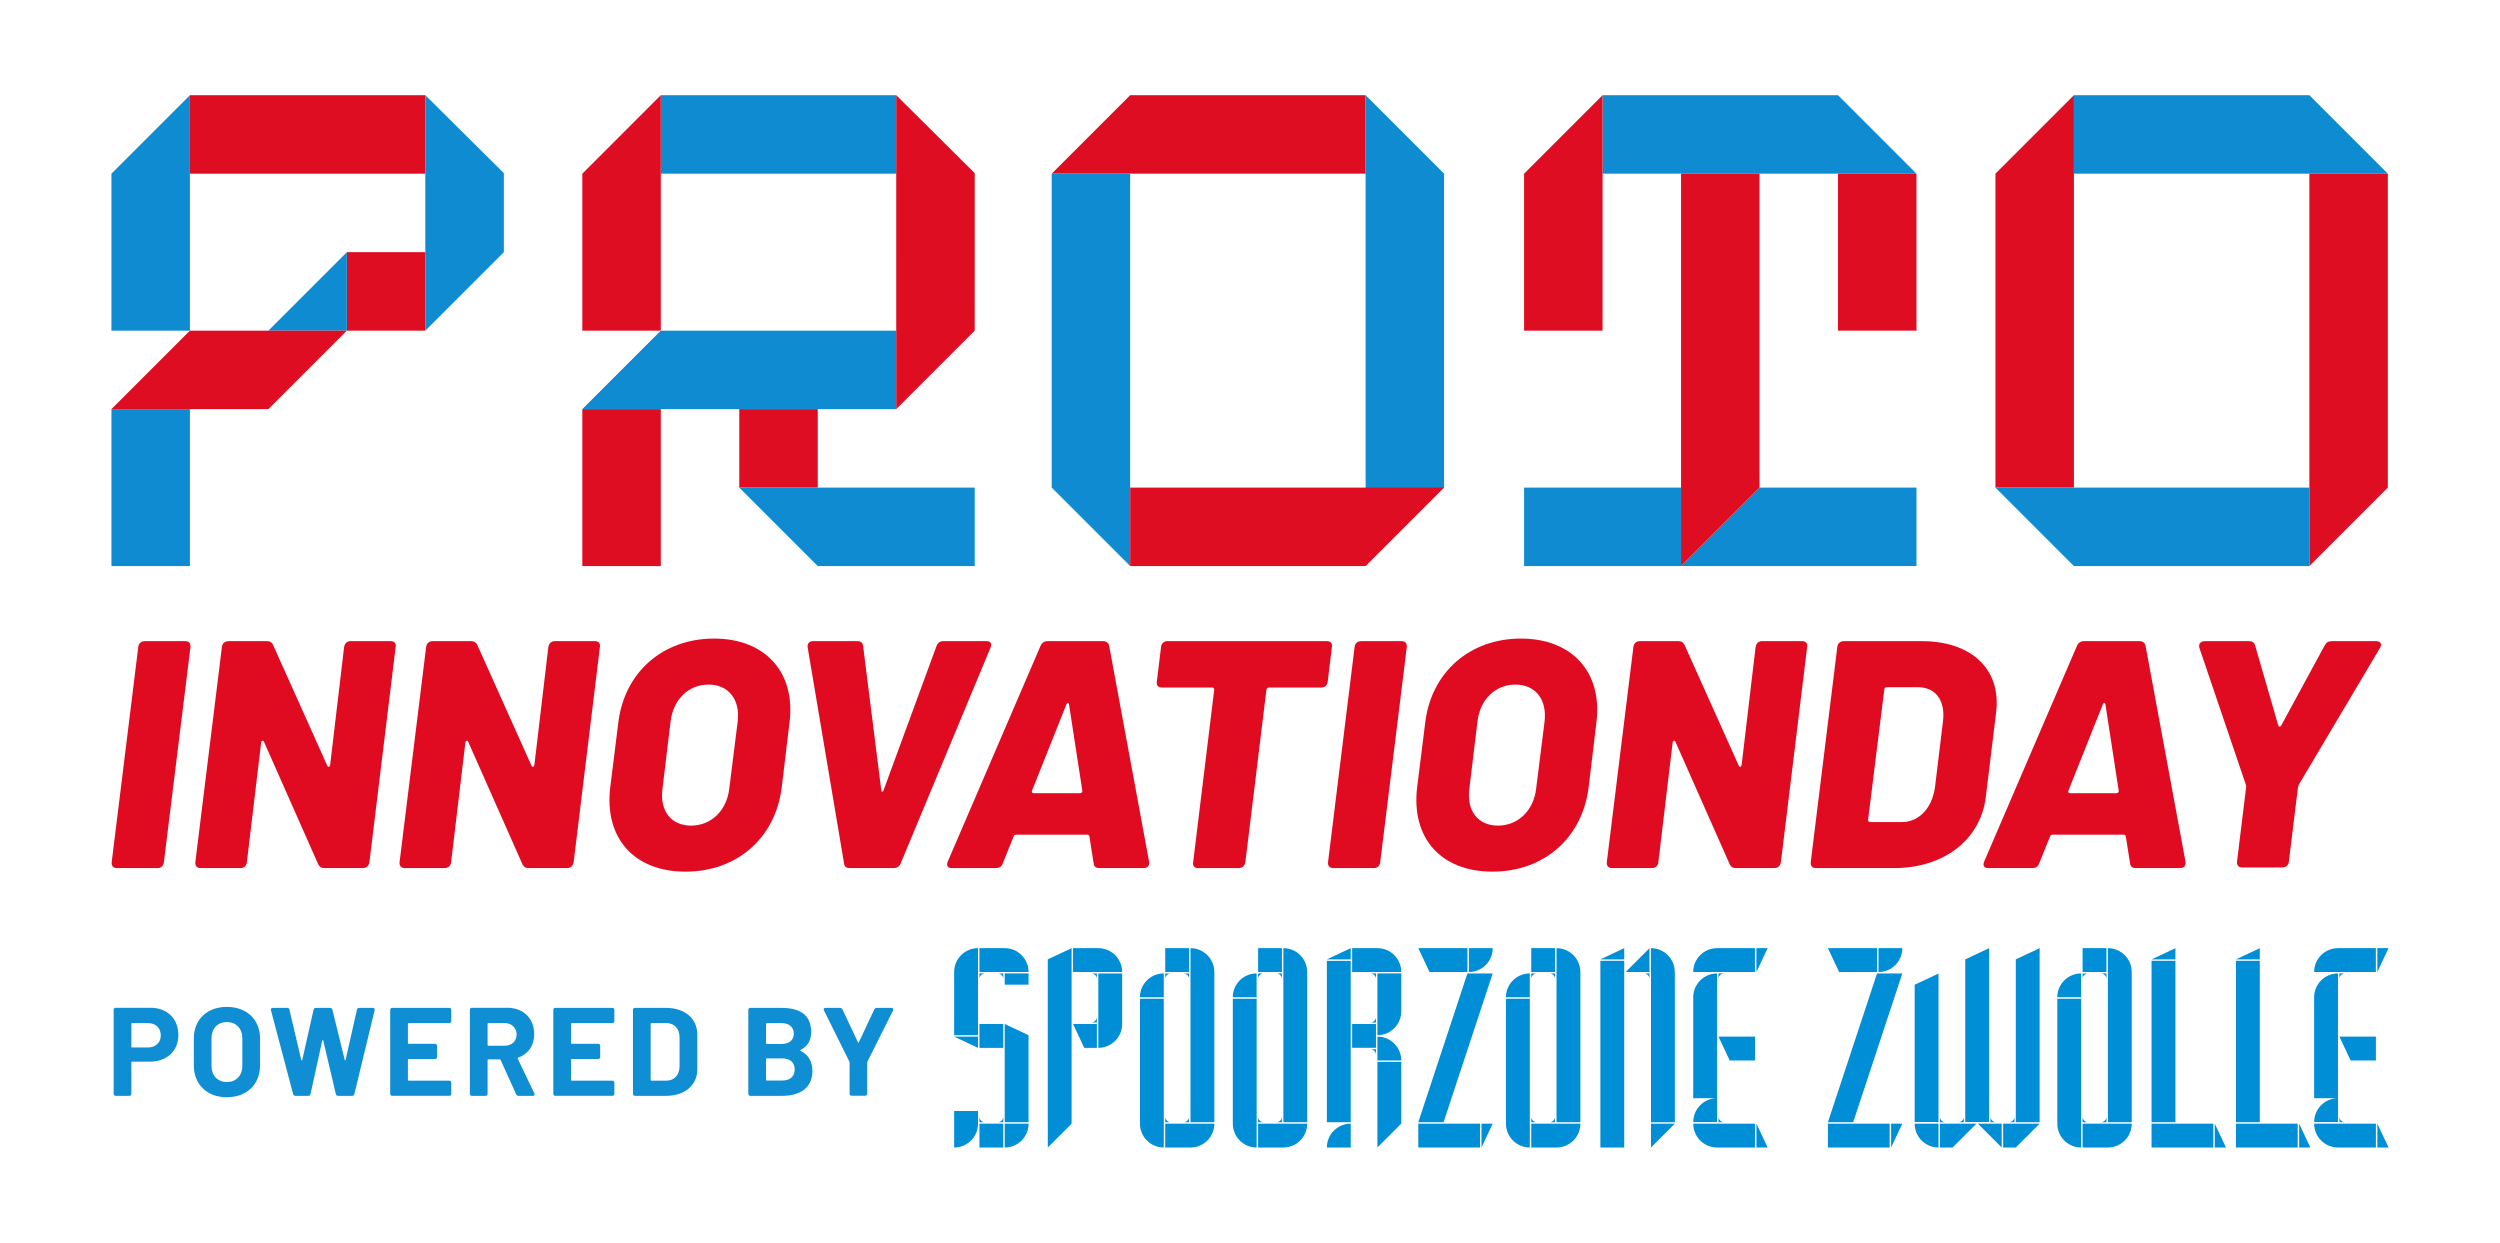 <?xml version="1.0" encoding="UTF-8"?> <svg xmlns="http://www.w3.org/2000/svg" id="Layer_1" viewBox="0 0 2308.51 1147.48"><defs><style>.cls-1{fill:#108ed3;}.cls-2{fill:#e00b21;}.cls-3{fill:#008ed7;}.cls-4{fill:#de0d22;}.cls-5{fill:#0f8cd1;}</style></defs><polygon class="cls-5" points="2204.94 160.38 2132.47 87.91 2132.47 87.91 2132.47 87.91 1915.06 87.91 1915.06 160.38 2132.47 160.38 2132.47 160.38 2204.94 160.38"></polygon><polygon class="cls-4" points="1915.06 450.25 1842.6 450.25 1842.6 160.38 1915.06 87.91 1915.06 450.25"></polygon><polygon class="cls-4" points="2204.94 450.25 2132.47 522.72 2132.47 160.38 2204.94 160.38 2204.94 450.25"></polygon><polygon class="cls-5" points="1915.06 450.25 1915.06 450.25 1842.6 450.25 1915.06 522.72 1915.06 522.72 1915.06 522.72 2132.47 522.72 2132.47 450.25 1915.06 450.25"></polygon><polygon class="cls-4" points="1261.01 87.91 1043.6 87.91 1043.6 87.91 1043.6 87.91 971.14 160.38 1043.6 160.38 1043.6 160.38 1261.01 160.38 1261.01 87.91"></polygon><polygon class="cls-5" points="1333.48 160.38 1261.01 87.91 1261.01 150.65 1261.01 160.38 1261.01 450.83 1333.48 450.83 1333.48 160.38 1333.48 160.38 1333.48 160.38"></polygon><polygon class="cls-5" points="971.14 160.38 971.14 232.85 971.14 305.31 971.14 377.78 971.14 450.25 971.14 450.25 971.14 450.25 1043.6 522.72 1043.6 459.97 1043.6 459.97 1043.6 377.78 1043.6 305.31 1043.6 232.85 1043.6 160.38 971.14 160.38"></polygon><polygon class="cls-4" points="1333.48 450.25 1261.01 450.25 1261.01 450.25 1043.6 450.25 1043.6 522.72 1261.01 522.72 1261.01 522.72 1333.48 450.25"></polygon><rect class="cls-5" x="610.18" y="87.91" width="217.46" height="72.47"></rect><polygon class="cls-4" points="610.18 140.93 610.18 87.91 537.72 160.38 537.72 160.38 537.72 160.38 537.72 232.85 537.72 305.31 610.18 305.31 610.18 232.85 610.18 140.93 610.18 140.93"></polygon><polygon class="cls-5" points="610.18 305.31 610.18 305.31 610.18 305.31 537.72 377.78 600.46 377.78 600.46 377.78 827.65 377.78 827.65 305.31 610.18 305.31"></polygon><rect class="cls-4" x="682.65" y="377.78" width="72.47" height="72.47"></rect><polygon class="cls-4" points="537.72 377.78 537.72 438.89 537.72 450.25 537.72 522.72 610.18 522.72 610.18 450.25 610.18 438.89 610.18 377.78 537.72 377.78"></polygon><polygon class="cls-5" points="827.59 450.25 827.59 450.25 682.65 450.25 755.12 522.72 781.95 522.72 781.95 522.72 900.06 522.72 900.06 450.25 827.59 450.25"></polygon><polygon class="cls-4" points="827.57 87.87 900.08 159.88 900.06 305.31 827.59 377.78 827.57 87.87"></polygon><polygon class="cls-4" points="320.31 87.91 247.84 87.91 238.12 87.91 175.37 87.91 175.37 160.38 238.12 160.38 247.84 160.38 320.31 160.38 392.78 160.38 392.78 87.91 320.31 87.91"></polygon><polygon class="cls-5" points="175.37 87.91 102.9 160.38 102.9 231.87 102.9 231.87 102.9 305.31 175.37 305.31 175.37 232.85 175.37 232.85 175.37 87.91"></polygon><rect class="cls-4" x="320.31" y="232.85" width="72.47" height="72.47"></rect><polygon class="cls-5" points="102.9 377.78 102.9 440.53 102.9 450.25 102.9 522.72 175.37 522.72 175.37 450.25 175.37 440.53 175.37 377.78 102.9 377.78"></polygon><polygon class="cls-5" points="392.74 87.87 465.25 159.88 465.25 232.85 392.74 305.35 392.74 87.87"></polygon><polygon class="cls-5" points="320.31 232.85 320.31 305.31 247.84 305.31 320.31 232.85"></polygon><polygon class="cls-4" points="320.31 305.31 175.37 305.31 102.9 377.78 175.37 377.78 175.37 377.78 247.84 377.78 247.84 377.78 247.84 377.78 320.31 305.31"></polygon><polygon class="cls-5" points="1769.69 160.38 1697.22 87.91 1697.22 87.91 1697.22 87.91 1479.82 87.91 1479.82 160.38 1697.22 160.38 1697.22 160.38 1769.69 160.38"></polygon><polygon class="cls-4" points="1407.35 160.38 1407.35 160.38 1407.35 160.38 1407.35 185.84 1407.35 232.85 1407.35 305.31 1479.82 305.31 1479.82 283.87 1479.82 232.85 1479.82 185.84 1479.82 160.38 1479.82 119.79 1479.82 87.91 1407.35 160.38"></polygon><polygon class="cls-4" points="1697.22 160.38 1697.22 232.85 1697.22 305.31 1769.69 305.31 1769.69 232.85 1769.69 160.38 1697.22 160.38"></polygon><polygon class="cls-5" points="1479.82 450.25 1441.39 450.25 1407.35 450.25 1407.35 522.72 1441.39 522.72 1479.82 522.72 1552.27 522.72 1552.27 450.25 1479.82 450.25"></polygon><polygon class="cls-5" points="1727.74 450.25 1697.22 450.25 1624.75 450.25 1624.74 450.25 1552.28 522.72 1552.28 522.72 1624.75 522.72 1697.22 522.72 1727.74 522.72 1769.69 522.72 1769.69 450.25 1727.74 450.25"></polygon><polygon class="cls-4" points="1624.75 160.38 1552.28 160.38 1552.28 450.25 1552.28 450.25 1552.28 522.72 1624.75 450.25 1624.74 450.25 1624.75 450.25 1624.75 160.38"></polygon><path class="cls-2" d="M103.13,796.21l24.55-198.77c.3-3.29,2.69-5.39,5.99-5.39h37.72c2.99,0,4.79,2.1,4.49,5.39l-24.55,198.77c-.3,3.29-2.69,5.39-5.69,5.39h-37.72c-3.29,0-5.09-2.1-4.79-5.39Z"></path><path class="cls-2" d="M180.36,796.21l24.55-198.77c.3-3.29,2.69-5.39,5.99-5.39h35.62c2.99,0,4.49,1.2,5.69,3.59l49.99,111.36c.9,1.8,2.39,1.2,2.69-.9l12.87-108.67c.6-3.29,2.69-5.39,5.99-5.39h37.12c3.29,0,5.09,2.1,4.49,5.39l-24.25,198.77c-.6,3.29-2.69,5.39-5.99,5.39h-35.62c-2.99,0-4.49-1.2-5.69-3.59l-49.99-112.86c-.6-1.8-2.4-1.5-2.69.6l-13.17,110.46c-.3,3.29-2.69,5.39-5.69,5.39h-37.12c-3.29,0-5.09-2.1-4.79-5.39Z"></path><path class="cls-2" d="M368.95,796.21l24.55-198.77c.3-3.29,2.69-5.39,5.99-5.39h35.62c2.99,0,4.49,1.2,5.69,3.59l49.99,111.36c.9,1.8,2.4,1.2,2.69-.9l12.87-108.67c.6-3.29,2.69-5.39,5.99-5.39h37.12c3.29,0,5.09,2.1,4.49,5.39l-24.25,198.77c-.6,3.29-2.69,5.39-5.99,5.39h-35.62c-2.99,0-4.49-1.2-5.69-3.59l-49.99-112.86c-.6-1.8-2.4-1.5-2.69.6l-13.17,110.46c-.3,3.29-2.69,5.39-5.69,5.39h-37.12c-3.29,0-5.09-2.1-4.79-5.39Z"></path><path class="cls-2" d="M563.53,726.76l7.48-59.87c5.69-46.1,41.01-77.23,88.31-77.23s75.44,31.13,69.75,77.23l-7.19,59.87c-5.69,47-41.31,78.13-88.91,78.13s-75.14-31.13-69.45-78.13ZM673.4,728.25l7.78-61.97c2.39-20.36-8.38-34.13-26.94-34.13s-32.63,13.77-35.02,34.13l-7.48,61.97c-2.69,20.66,8.08,34.13,26.34,34.13s32.93-13.47,35.32-34.13Z"></path><path class="cls-2" d="M779.37,797.1l-33.53-199.07c-.6-3.89,1.5-5.99,5.09-5.99h41.01c2.99,0,4.79,1.5,5.09,4.79l16.76,132.91c.3,1.8,1.5,1.8,2.1,0l48.79-132.91c1.2-3.29,3.29-4.79,6.29-4.79h40.11c3.59,0,5.09,2.1,3.59,5.99l-82.92,199.07c-1.2,3.29-3.59,4.49-6.59,4.49h-40.71c-2.69,0-4.79-1.2-5.09-4.49Z"></path><path class="cls-2" d="M1009.87,797.1l-3.89-24.55c0-1.2-.9-1.8-2.1-1.8h-65.56c-1.2,0-2.1.6-2.4,1.8l-9.88,24.55c-1.2,3.29-3.29,4.49-6.29,4.49h-41.01c-3.59,0-5.09-2.4-3.59-5.99l85.62-199.07c1.2-2.99,3.59-4.49,6.59-4.49h51.19c2.99,0,5.09,1.5,5.69,4.49l36.82,199.07c.6,3.59-1.2,5.99-5.09,5.99h-41.01c-2.69,0-4.79-1.2-5.09-4.49ZM954.49,732.44h42.81c1.5,0,2.4-1.2,2.1-2.4l-12.27-79.63c-.3-1.8-1.5-1.8-2.4,0l-31.73,79.63c-.6,1.2,0,2.4,1.5,2.4Z"></path><path class="cls-2" d="M1229.89,597.43l-3.89,32.03c-.3,3.29-2.69,5.39-5.69,5.39h-48.5c-1.2,0-2.4.9-2.4,2.1l-19.46,159.26c-.6,3.29-2.69,5.39-5.99,5.39h-37.72c-3.29,0-5.09-2.1-4.49-5.39l19.46-159.26c0-1.2-.6-2.1-1.8-2.1h-46.7c-3.29,0-5.09-2.09-4.49-5.39l3.89-32.03c.3-3.29,2.69-5.39,5.69-5.39h147.58c3.29,0,5.09,2.1,4.49,5.39Z"></path><path class="cls-2" d="M1226.3,796.21l24.55-198.77c.3-3.29,2.69-5.39,5.99-5.39h37.72c2.99,0,4.79,2.1,4.49,5.39l-24.55,198.77c-.3,3.29-2.69,5.39-5.69,5.39h-37.72c-3.29,0-5.09-2.1-4.79-5.39Z"></path><path class="cls-2" d="M1308.62,726.76l7.48-59.87c5.69-46.1,41.01-77.23,88.31-77.23s75.44,31.13,69.75,77.23l-7.19,59.87c-5.69,47-41.31,78.13-88.91,78.13s-75.14-31.13-69.45-78.13ZM1418.48,728.25l7.78-61.97c2.39-20.36-8.38-34.13-26.94-34.13s-32.63,13.77-35.02,34.13l-7.48,61.97c-2.69,20.66,8.08,34.13,26.34,34.13s32.93-13.47,35.32-34.13Z"></path><path class="cls-2" d="M1483.73,796.21l24.55-198.77c.3-3.29,2.69-5.39,5.99-5.39h35.62c2.99,0,4.49,1.2,5.69,3.59l49.99,111.36c.9,1.8,2.4,1.2,2.69-.9l12.87-108.67c.6-3.29,2.69-5.39,5.99-5.39h37.12c3.29,0,5.09,2.1,4.49,5.39l-24.25,198.77c-.6,3.29-2.69,5.39-5.99,5.39h-35.62c-2.99,0-4.49-1.2-5.69-3.59l-49.99-112.86c-.6-1.8-2.4-1.5-2.69.6l-13.17,110.46c-.3,3.29-2.69,5.39-5.69,5.39h-37.12c-3.29,0-5.09-2.1-4.79-5.39Z"></path><path class="cls-2" d="M1672.03,796.21l24.55-198.77c.3-3.29,2.69-5.39,5.99-5.39h72.14c45.8,0,73.34,26.04,68.55,65.56l-9.58,78.43c-4.79,39.52-38.92,65.56-84.72,65.56h-72.14c-3.29,0-5.09-2.1-4.79-5.39ZM1726.81,759.09h29.34c15.57,0,27.54-12.27,30.53-31.43l7.48-61.67c2.4-19.16-6.88-31.43-23.05-31.43h-29.04c-.9,0-2.1.9-2.1,2.1l-14.97,120.34c0,1.2.6,2.1,1.8,2.1Z"></path><path class="cls-2" d="M1966.89,797.1l-3.89-24.55c0-1.2-.9-1.8-2.1-1.8h-65.56c-1.2,0-2.1.6-2.4,1.8l-9.88,24.55c-1.2,3.29-3.29,4.49-6.29,4.49h-41.01c-3.59,0-5.09-2.4-3.59-5.99l85.62-199.07c1.2-2.99,3.59-4.49,6.59-4.49h51.19c2.99,0,5.09,1.5,5.69,4.49l36.82,199.07c.6,3.59-1.2,5.99-5.09,5.99h-41.01c-2.69,0-4.79-1.2-5.09-4.49ZM1911.51,732.44h42.81c1.5,0,2.4-1.2,2.1-2.4l-12.27-79.63c-.3-1.8-1.5-1.8-2.4,0l-31.73,79.63c-.6,1.2,0,2.4,1.5,2.4Z"></path><path class="cls-2" d="M2065.68,795.61l8.38-68.55c.3-.9,0-1.8-.3-2.69l-42.81-126.03c-1.2-3.59,1.2-6.29,4.79-6.29h41.01c2.99,0,4.79,1.2,5.69,4.19l21.25,73.34c.6,1.8,2.1,1.8,2.99,0l39.81-73.34c1.5-2.99,3.59-4.19,6.59-4.19h41.31c3.89,0,5.39,2.69,3.29,6.29l-74.84,126.03c-.3.9-.6,1.8-.9,2.69l-8.38,68.55c-.3,3.29-2.69,5.39-5.99,5.39h-37.42c-2.99,0-4.79-2.1-4.49-5.39Z"></path><path class="cls-1" d="M164.7,955.75c0,14.74-10.56,24.6-26.34,24.6h-16.36c-.35,0-.7.23-.7.7v28.89c0,1.28-.7,1.97-1.97,1.97h-12.42c-1.28,0-1.97-.7-1.97-1.97v-77.39c0-1.28.7-1.97,1.97-1.97h32.14c15.43,0,25.64,10.09,25.64,25.18ZM148.46,956.1c0-6.85-4.76-11.37-11.84-11.37h-14.62c-.46,0-.7.23-.7.7v21.12c0,.46.23.7.7.7h14.62c7.08,0,11.84-4.53,11.84-11.14Z"></path><path class="cls-1" d="M178.97,983.72v-24.83c0-17.4,12.18-29.12,30.52-29.12s30.63,11.72,30.63,29.12v24.83c0,17.64-12.18,29.47-30.63,29.47s-30.52-11.84-30.52-29.47ZM223.76,984.3v-25.53c0-9.05-5.69-14.97-14.27-14.97s-14.16,5.92-14.16,14.97v25.53c0,8.93,5.69,14.85,14.16,14.85s14.27-5.92,14.27-14.85Z"></path><path class="cls-1" d="M270.63,1010.17l-20.42-77.28c-.35-1.28.35-2.2,1.74-2.2h13.23c1.16,0,1.86.58,2.09,1.74l10.91,46.3c.12.58.81.58.93,0l10.44-46.3c.23-1.16.93-1.74,2.09-1.74h13.11c1.16,0,1.97.58,2.2,1.74l11.37,46.3c.12.7.7.58.81,0l10.44-46.3c.23-1.16.93-1.74,2.09-1.74h12.65c1.39,0,1.97.93,1.62,2.2l-18.68,77.28c-.23,1.16-1.04,1.74-2.2,1.74h-12.76c-1.16,0-1.97-.58-2.2-1.74l-11.6-49.31c-.12-.58-.81-.7-.93,0l-10.79,49.31c-.23,1.16-.93,1.74-2.09,1.74h-11.84c-1.16,0-1.97-.7-2.2-1.74Z"></path><path class="cls-1" d="M414.73,944.73h-37.36c-.35,0-.7.23-.7.7v17.75c0,.46.23.7.7.7h24.25c1.28,0,1.97.7,1.97,1.97v10.09c0,1.28-.7,1.97-1.97,1.97h-24.25c-.35,0-.7.23-.7.7v18.56c0,.35.23.7.7.7h37.36c1.28,0,1.97.7,1.97,1.97v10.09c0,1.28-.7,1.97-1.97,1.97h-52.45c-1.28,0-1.97-.7-1.97-1.97v-77.28c0-1.28.7-1.97,1.97-1.97h52.45c1.28,0,1.97.7,1.97,1.97v10.09c0,1.28-.7,1.97-1.97,1.97Z"></path><path class="cls-1" d="M476.58,1010.4l-14.27-31.56c-.12-.35-.46-.58-.81-.58h-10.56c-.46,0-.7.23-.7.7v30.98c0,1.28-.7,1.97-1.97,1.97h-12.42c-1.28,0-1.97-.7-1.97-1.97v-77.39c0-1.28.7-1.97,1.97-1.97h32.6c14.97,0,24.83,9.86,24.83,24.48,0,10.56-5.69,18.45-14.85,21.58-.46.12-.58.58-.35.93l15.32,32.02c.7,1.28.12,2.32-1.39,2.32h-13.11c-1.04,0-1.86-.58-2.32-1.51ZM450.24,945.43v19.49c0,.35.23.7.7.7h15.08c6.5,0,11.02-4.18,11.02-10.33s-4.53-10.56-11.02-10.56h-15.08c-.46,0-.7.23-.7.7Z"></path><path class="cls-1" d="M565.34,944.73h-37.36c-.35,0-.7.23-.7.7v17.75c0,.46.23.7.7.7h24.25c1.28,0,1.97.7,1.97,1.97v10.09c0,1.28-.7,1.97-1.97,1.97h-24.25c-.35,0-.7.23-.7.7v18.56c0,.35.23.7.7.7h37.36c1.28,0,1.97.7,1.97,1.97v10.09c0,1.28-.7,1.97-1.97,1.97h-52.45c-1.28,0-1.97-.7-1.97-1.97v-77.28c0-1.28.7-1.97,1.97-1.97h52.45c1.28,0,1.97.7,1.97,1.97v10.09c0,1.28-.7,1.97-1.97,1.97Z"></path><path class="cls-1" d="M584.48,1009.94v-77.28c0-1.28.7-1.97,1.97-1.97h28.43c17.52,0,29.01,9.75,29.01,24.6v32.02c0,14.85-11.49,24.6-29.01,24.6h-28.43c-1.28,0-1.97-.7-1.97-1.97ZM601.53,997.87h13.92c7.19,0,11.95-5.22,12.07-13.23v-26.69c0-8.01-4.76-13.23-12.18-13.23h-13.81c-.46,0-.7.23-.7.7v51.75c0,.46.23.7.7.7Z"></path><path class="cls-1" d="M739.26,970.37c7.43,3.71,10.91,9.98,10.91,18.8,0,15.78-12.18,22.74-27.73,22.74h-29.47c-1.28,0-1.97-.7-1.97-1.97v-77.28c0-1.28.7-1.97,1.97-1.97h28.54c17.29,0,27.5,6.5,27.5,22.28,0,8.12-3.36,13.34-9.75,16.48-.46.23-.46.7,0,.93ZM707.35,945.43v17.87c0,.46.23.7.7.7h13.46c7.31,0,11.49-3.6,11.49-9.51s-4.18-9.75-11.49-9.75h-13.46c-.46,0-.7.23-.7.7ZM733.8,987.54c0-6.38-4.18-10.21-11.49-10.21h-14.27c-.35,0-.7.23-.7.7v19.03c0,.46.23.7.7.7h14.39c7.19,0,11.37-3.83,11.37-10.21Z"></path><path class="cls-1" d="M784.51,1009.82v-28.66c0-.23-.12-.7-.23-.93l-23.44-47.22c-.7-1.28-.12-2.32,1.39-2.32h13.46c1.04,0,1.86.58,2.32,1.51l14.16,30.17c.23.46.7.46.93,0l14.16-30.17c.46-.93,1.28-1.51,2.32-1.51h13.58c1.51,0,2.2,1.04,1.51,2.32l-23.67,47.22c-.12.23-.23.7-.23.93v28.66c0,1.28-.7,1.97-1.97,1.97h-12.3c-1.28,0-1.97-.7-1.97-1.97Z"></path><path class="cls-3" d="M903.09,875.52v80.39h-22.02v-58.37c0-12.16,9.86-22.02,22.02-22.02ZM881.07,957.23h22.02v10.35l-22.02-10.35ZM881.07,1025.9h22.02v11.69c0,12.16-9.86,22.02-22.02,22.02v-33.71ZM904.41,897.54v-22.02h23.34c12.16,0,22.02,9.86,22.02,22.02h-45.36ZM904.41,967.58v-22.02h22.02v22.02h-22.02ZM904.41,1059.61v-22.02h22.02v22.02h-22.02ZM909.58,898.86c-2.86,0-5.17,2.32-5.17,5.17v-5.17h5.17ZM909.58,1036.27h-5.17v-5.17c0,2.86,2.32,5.17,5.17,5.17ZM926.42,904.04c0-2.86-2.32-5.17-5.17-5.17h5.17v5.17ZM924.91,1034.75c.97-.97,1.52-2.29,1.51-3.66v5.17h-5.17c1.37,0,2.69-.54,3.66-1.52ZM927.75,1036.27v-80.36h0v-10.35l22.02,10.35h0v80.36h-22.02ZM927.75,909.23v-10.37h22.02v10.37h-22.02ZM949.8,1037.59c0,12.16-9.86,22.02-22.02,22.02v-22.02h22.02Z"></path><path class="cls-3" d="M967.51,885.89l22.02-10.35v162.05h0l-21.99,22.02v-22.02h-.03v-151.7ZM1036.21,897.56h-45.36v-22.02h23.34c12.16,0,22.02,9.86,22.02,22.02ZM1012.87,945.56v22.02h-11.67l-10.35-22.02h22.02ZM1007.69,898.88h5.18v5.17c0-2.86-2.32-5.17-5.18-5.17ZM1012.87,938.97v5.17h-5.18c2.86,0,5.18-2.32,5.18-5.17ZM1014.19,898.88h22.02v46.68h0c0,12.16-9.86,22.02-22.02,22.02v-22.02h0v-46.68Z"></path><path class="cls-3" d="M1074.63,920.89h-22.02c0-12.16,9.86-22.02,22.02-22.02v22.02ZM1074.66,1059.61c-12.16,0-22.02-9.86-22.02-22.02v-115.37h22.02v137.39ZM1075.97,897.56v-22.02h22.02v22.02h-22.02ZM1121.33,1037.59c0,12.16-9.86,22.02-22.02,22.02h-23.34v-22.02h45.36ZM1081.15,898.88c-2.86,0-5.18,2.32-5.18,5.17v-5.17h5.18ZM1081.15,1036.27h-5.18v-5.17c0,2.86,2.32,5.17,5.18,5.17ZM1097.99,904.05c0-2.86-2.32-5.17-5.17-5.17h5.17v5.17ZM1096.48,1034.75c.97-.97,1.51-2.29,1.51-3.66v5.17h-5.17c1.37,0,2.69-.54,3.66-1.52ZM1121.33,1036.27h-22.02v-160.73c12.16,0,22.02,9.86,22.02,22.02v138.71Z"></path><path class="cls-3" d="M1160.37,920.89h-22.02c0-12.16,9.86-22.02,22.02-22.02v22.02ZM1160.4,1059.61c-12.16,0-22.02-9.86-22.02-22.02v-115.37h22.02v137.39ZM1161.72,897.56v-22.02h22.02v22.02h-22.02ZM1207.08,1037.59c0,12.16-9.86,22.02-22.02,22.02h-23.34v-22.02h45.36ZM1166.9,898.88c-2.86,0-5.18,2.32-5.18,5.17v-5.17h5.18ZM1166.9,1036.27h-5.18v-5.17c0,2.86,2.32,5.17,5.18,5.17ZM1183.74,904.05c0-2.86-2.32-5.17-5.18-5.17h5.18v5.17ZM1182.22,1034.75c.97-.97,1.51-2.29,1.51-3.66v5.17h-5.18c1.37,0,2.69-.54,3.66-1.52ZM1207.08,1036.27h-22.02v-160.73c12.16,0,22.02,9.86,22.02,22.02v138.71Z"></path><path class="cls-3" d="M1247.25,885.92h-22.02l22.02-10.4v10.4ZM1225.23,1036.22v-148.97h22.02v148.97h-22.02ZM1247.26,1037.59v22.02h-22.02c0-12.16,9.86-22.02,22.02-22.02ZM1248.57,967.56v-22.02h22.02v22.02h-22.02ZM1248.57,897.54v-22.02h23.34c12.16,0,22.02,9.86,22.02,22.02h-45.36ZM1265.42,898.86h5.17v5.17c0-2.86-2.32-5.17-5.17-5.17ZM1270.59,939.04v5.17h-5.17c2.86,0,5.17-2.32,5.17-5.17ZM1265.42,968.88h5.17v5.18c0-2.86-2.32-5.18-5.17-5.18ZM1293.97,1037.52l-22.07,22.06v-22.06h.01v-56.98h22.02v56.98h.03ZM1293.93,933.87c0,12.16-9.86,22.02-22.02,22.02v-57.03h22.02v35.01h0ZM1293.93,979.23h-22.02v-22.02c12.16,0,22.02,9.86,22.02,22.02Z"></path><path class="cls-3" d="M1309.65,1059.61v-22.02h57.03v22.02h-57.03ZM1320.02,897.56l-10.36-22.02h45.4v22.02h-35.04ZM1355.02,898.88h23.34l-45.36,137.39h-23.34l45.36-137.39ZM1378.39,875.54h0c0,12.17-9.86,22.03-22.02,22.03v-22.03h22.02ZM1368.01,1037.59h10.36l-10.36,22.02v-22.02Z"></path><path class="cls-3" d="M1412.61,920.89h-22.02c0-12.16,9.86-22.02,22.02-22.02v22.02ZM1412.64,1059.61c-12.16,0-22.02-9.86-22.02-22.02v-115.37h22.02v137.39ZM1413.96,897.56v-22.02h22.02v22.02h-22.02ZM1459.32,1037.59c0,12.16-9.86,22.02-22.02,22.02h-23.34v-22.02h45.36ZM1419.14,898.88c-2.86,0-5.18,2.32-5.18,5.17v-5.17h5.18ZM1419.14,1036.27h-5.18v-5.17c0,2.86,2.32,5.17,5.18,5.17ZM1435.98,904.05c0-2.86-2.32-5.17-5.17-5.17h5.17v5.17ZM1434.46,1034.75c.97-.97,1.51-2.29,1.51-3.66v5.17h-5.17c1.37,0,2.69-.54,3.66-1.52ZM1459.32,1036.27h-22.02v-160.73c12.16,0,22.02,9.86,22.02,22.02v138.71Z"></path><path class="cls-3" d="M1499.82,885.89h-22.02l22.02-10.35v10.35ZM1477.8,1059.61v-172.4h22.02v172.4h-22.02ZM1501.14,897.56l22.02-22.02v22.02h-22.02ZM1517.98,898.88h5.17v5.17c0-2.86-2.32-5.17-5.17-5.17ZM1546.55,897.56v138.75h-22.02v-138.75h-.05v-22.02c12.16,0,22.02,9.86,22.02,22.02h.05ZM1524.51,1037.59h22.03l-22.03,22.02v-22.02Z"></path><path class="cls-3" d="M1563.53,897.56c0-12.16,9.86-22.02,22.02-22.02h34.98v22.02h-57ZM1563.53,1014.09v-93.18c0-12.16,9.86-22.02,22.02-22.02v115.2h-22.02ZM1585.58,1036.11h-22.02c0-12.16,9.86-22.02,22.02-22.02v22.02ZM1620.56,1037.59v22.02h-34.98c-12.16,0-22.02-9.86-22.02-22.02h57ZM1597.22,979.25l-10.35-22.02h33.69v22.02h-23.34ZM1592.06,898.87c-2.86,0-5.18,2.32-5.18,5.17v-5.17h5.18ZM1586.89,1031.09c0,2.86,2.32,5.17,5.17,5.17h-5.17v-5.17ZM1632.23,875.54l-10.35,22.02v-22.02h10.35ZM1632.26,1059.61h-10.35v-22.02l10.35,22.02Z"></path><path class="cls-3" d="M1687.9,1059.61v-22.02h57.03v22.02h-57.03ZM1698.26,897.56l-10.36-22.02h45.4v22.02h-35.04ZM1733.26,898.88h23.34l-45.36,137.39h-23.34l45.36-137.39ZM1756.63,875.54h0c0,12.17-9.86,22.03-22.02,22.03v-22.03h22.02ZM1746.25,1037.59h10.36l-10.36,22.02v-22.02Z"></path><path class="cls-3" d="M1768,1037.59h22.02v22.02c-12.16,0-22.02-9.86-22.02-22.02ZM1768.02,909.32l22.02-10.35v10.35h-22.02ZM1768.02,1036.08v-126.76h22.02v126.76h-22.02ZM1796.5,1036.27h-5.17v-5.17c0,2.86,2.32,5.17,5.17,5.17ZM1825.05,1037.59l-22.02,22.02h-11.67v-22.02h33.69ZM1813.41,1036.27h-5.18c2.86,0,5.18-2.32,5.18-5.17v5.17ZM1836.72,1036.06h-22.02v-150.17l22.02-10.35v160.52ZM1826.38,1037.59h22.02v22.02l-22.02-22.02ZM1839.57,1034.75c.97.97,2.29,1.52,3.66,1.52h-5.17v-5.17c0,1.37.54,2.69,1.51,3.66ZM1849.71,1059.61v-22.02h11.67v22.02h-11.67ZM1860.15,1036.27h-5.17c2.86,0,5.17-2.32,5.17-5.17v5.17ZM1883.4,875.54v160.73h-22.02v-150.38l22.02-10.35ZM1861.38,1037.59h22.02l-22.02,22.02v-22.02Z"></path><path class="cls-3" d="M1921.73,920.89h-22.02c0-12.16,9.86-22.02,22.02-22.02v22.02ZM1921.76,1059.61c-12.16,0-22.02-9.86-22.02-22.02v-115.37h22.02v137.39ZM1923.08,897.56v-22.02h22.02v22.02h-22.02ZM1968.44,1037.59c0,12.16-9.86,22.02-22.02,22.02h-23.34v-22.02h45.36ZM1928.26,898.88c-2.86,0-5.18,2.32-5.18,5.17v-5.17h5.18ZM1928.26,1036.27h-5.18v-5.17c0,2.86,2.32,5.17,5.18,5.17ZM1945.1,904.05c0-2.86-2.32-5.17-5.18-5.17h5.18v5.17ZM1943.58,1034.75c.97-.97,1.51-2.29,1.51-3.66v5.17h-5.18c1.37,0,2.69-.54,3.66-1.52ZM1968.44,1036.27h-22.02v-160.73c12.16,0,22.02,9.86,22.02,22.02v138.71Z"></path><path class="cls-3" d="M1986.75,1059.61v-22.02h57.03v22.02h-57.03ZM1986.76,1036.27v-149.06h22.02v149.06h-22.02ZM2008.78,885.9h-22.02l22.02-10.36v10.36ZM2055.47,1059.61h-10.36v-22.02l10.36,22.02Z"></path><path class="cls-3" d="M2064.69,1059.61v-22.02h57.03v22.02h-57.03ZM2064.69,1036.27v-149.06h22.02v149.06h-22.02ZM2086.71,885.9h-22.02l22.02-10.36v10.36ZM2133.4,1059.61h-10.36v-22.02l10.36,22.02Z"></path><path class="cls-3" d="M2136.88,897.56c0-12.16,9.86-22.02,22.02-22.02h34.98v22.02h-57ZM2136.88,1014.09v-93.18c0-12.16,9.86-22.02,22.02-22.02v115.2h-22.02ZM2158.93,1036.11h-22.02c0-12.16,9.86-22.02,22.02-22.02v22.02ZM2193.91,1037.59v22.02h-34.98c-12.16,0-22.02-9.86-22.02-22.02h57ZM2170.57,979.25l-10.35-22.02h33.69v22.02h-23.34ZM2165.41,898.87c-2.86,0-5.18,2.32-5.18,5.17v-5.17h5.18ZM2160.24,1031.09c0,2.86,2.32,5.17,5.17,5.17h-5.17v-5.17ZM2205.58,875.54l-10.35,22.02v-22.02h10.35ZM2205.61,1059.61h-10.35v-22.02l10.35,22.02Z"></path></svg> 